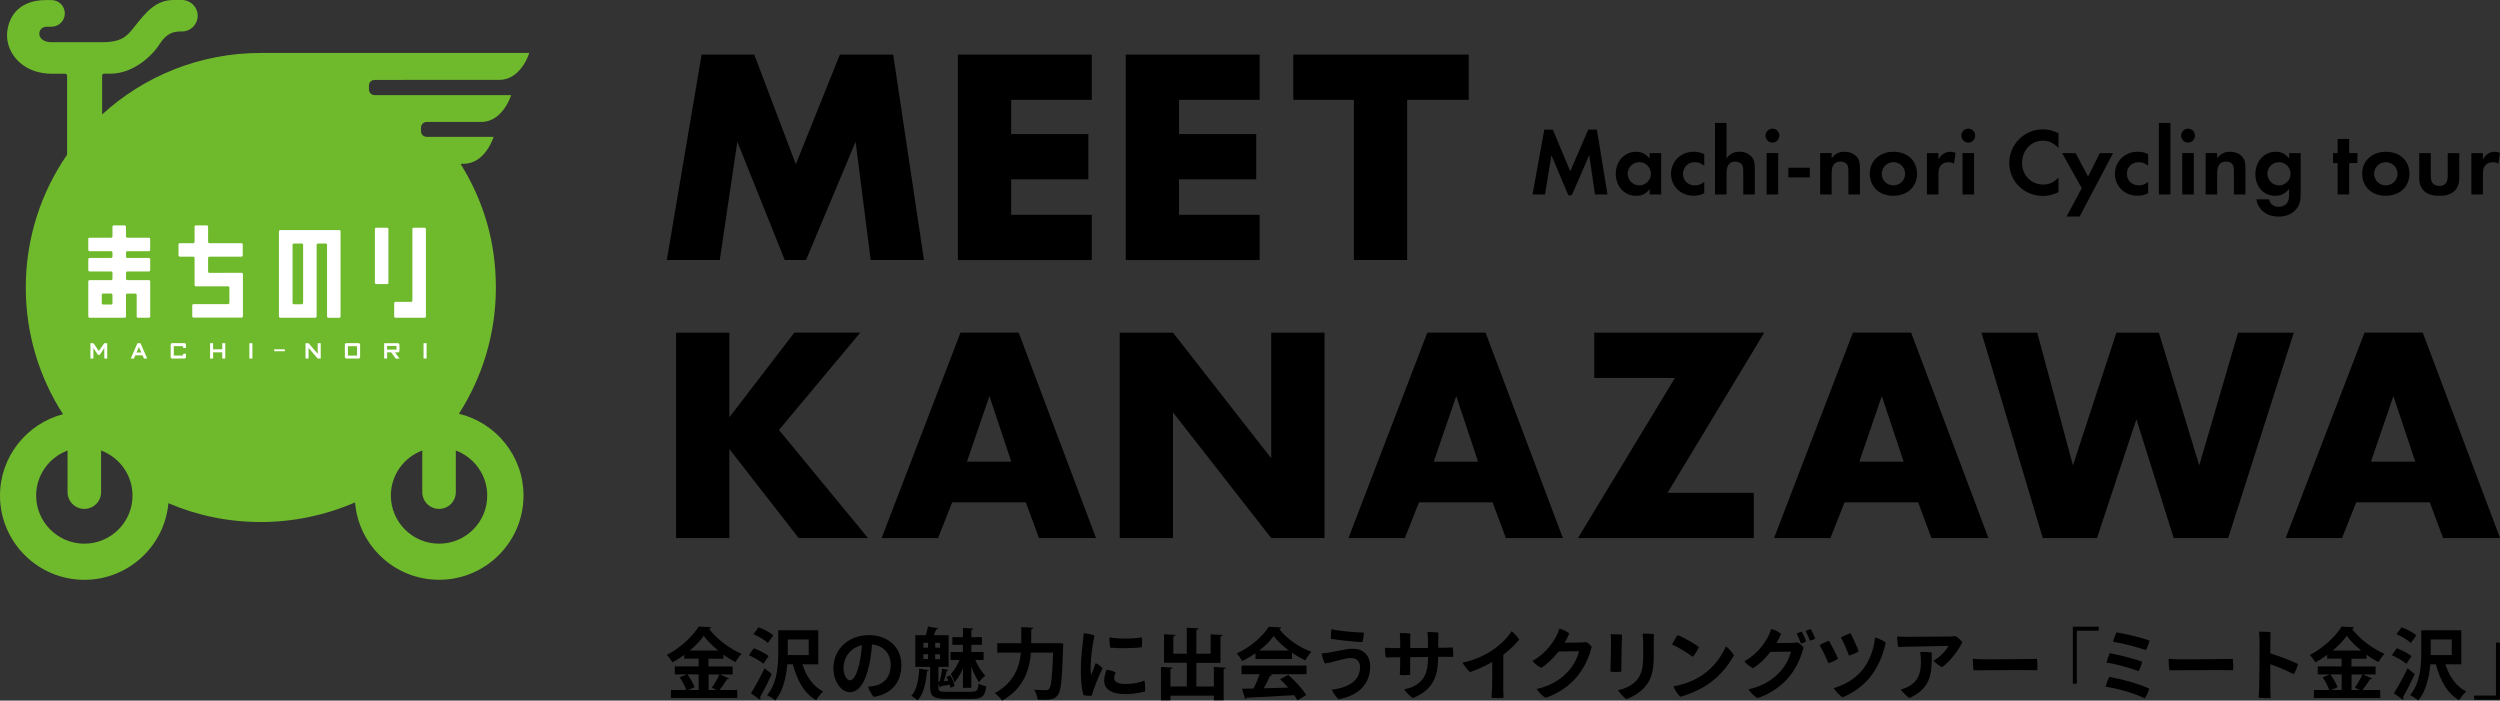 <?xml version="1.0" encoding="utf-8"?>
<!-- Generator: Adobe Illustrator 27.5.0, SVG Export Plug-In . SVG Version: 6.00 Build 0)  -->
<svg version="1.1" id="レイヤー_1" xmlns="http://www.w3.org/2000/svg" xmlns:xlink="http://www.w3.org/1999/xlink" x="0px"
	 y="0px" viewBox="0 0 593.5 166.33" style="enable-background:new 0 0 593.5 166.33;" xml:space="preserve">
<rect x="0" y="0" width="593.5" height="166.33" fill="#333333" stroke="none"/>
<style type="text/css">
	.st0{fill:#6FBA2C;}
	.st1{fill:#FFFFFF;}
</style>
<g>
	<path d="M158.3,61.73l8.26-48.77h12.5l9.87,26.03l10.46-26.03h12.65l7.31,48.77h-12.65l-3.58-28.08l-11.77,28.08h-5.05
		l-11.26-28.08l-4.17,28.08H158.3z M259.19,23.71h-19.14v8.12h18.33v10.75h-18.33v8.41h19.14v10.75H227.4V12.96h31.79V23.71z
		 M299.04,23.71H279.9v8.12h18.33v10.75H279.9v8.41h19.14v10.75h-31.79V12.96h31.79V23.71z M334.06,23.71v38.02h-12.65V23.71h-14.38
		V12.96h41.64v10.75H334.06z M173.15,99.07l15.43-20.11h15.65l-19.3,23.11l21.13,25.66H189.6l-16.45-21.13v21.13H160.5V78.97h12.65
		V99.07z M243.52,119.25h-17.47l-3.36,8.48H209.3l18.72-48.77h13.82l18.35,48.77h-13.53L243.52,119.25z M240.08,109.6l-5.19-15.57
		l-5.34,15.57H240.08z M265.82,127.74V78.97h12.65l23.32,29.83V78.97h12.65v48.77h-12.65L278.47,97.9v29.83H265.82z M354.34,119.25
		h-17.47l-3.36,8.48h-13.38l18.72-48.77h13.82l18.35,48.77h-13.53L354.34,119.25z M350.9,109.6l-5.19-15.57l-5.34,15.57H350.9z
		 M395.88,116.99h20.47v10.75h-41.75l23.03-38.02h-19.16V78.97h40.36L395.88,116.99z M455.37,119.25h-17.47l-3.36,8.48h-13.38
		l18.72-48.77h13.82l18.35,48.77h-13.53L455.37,119.25z M451.93,109.6l-5.19-15.57l-5.34,15.57H451.93z M483.64,78.97l8.48,31.51
		l10.31-31.51h10.09l9.58,31.51l9.21-31.51h13.23l-15.57,48.77h-12.94l-8.85-28.22l-9.36,28.22h-12.87l-14.55-48.77H483.64z
		 M576.83,119.25h-17.47l-3.36,8.48h-13.38l18.72-48.77h13.82l18.35,48.77h-13.53L576.83,119.25z M573.39,109.6l-5.19-15.57
		l-5.34,15.57H573.39z"/>
	<g>
		<path class="st0" d="M108.94,98.24c5.55-8.65,8.78-18.94,8.78-29.98s-3.02-20.65-8.24-29.13c-0.08-0.13-0.06-0.25,0.17-0.25h0.41
			c5.2,0,7.12-6.39,7.12-6.39h-15.9c-0.73,0-1.33-0.6-1.33-1.33v-0.88c0-0.73,0.6-1.33,1.33-1.33h12.94c5.2,0,7.13-6.37,7.13-6.37
			H88.92c-0.73,0-1.33-0.6-1.33-1.33v-0.95c0-0.73,0.6-1.33,1.33-1.33c0,0,28.48-0.01,29.61-0.01c5.2,0,7.12-6.39,7.12-6.39H61.92
			c-14.52,0-27.74,5.53-37.67,14.6v-9.21c0-0.26,0.16-0.47,0.47-0.47h1.51c5.4,0,9.89-4.24,11.61-6.95
			c1.85-2.91,3.57-3.07,5.34-3.07c2.11,0,3.75-1.68,3.75-3.74S45.24,0,43.17,0h-1.92c-4.25,0-6.51,2.79-9.41,6.45
			c-1.71,2.16-2.92,3.57-7.68,3.57H12.35c-2.2,0-3.02-1.04-3.02-2.05c0-1.01,0.89-1.63,1.77-1.63h1.12c1.75,0,3.17-1.41,3.17-3.16
			c0-1.75-1.43-3.16-3.18-3.16c-0.1,0-0.5-0.01-1.19-0.01c-8.12,0-9.35,5.94-9.35,8.42c0,4.28,3.71,9.08,10.67,9.08h3.12
			c0.25,0,0.47,0.16,0.47,0.47v18.75c-6.19,8.96-9.81,19.83-9.81,31.53c0,11.08,3.25,21.4,8.84,30.07C6.36,100.58,0,108.4,0,117.66
			c0,11.02,8.99,19.99,20.03,19.99c10.43,0,19.03-8.01,19.95-18.19c6.73,2.88,14.15,4.47,21.93,4.47s15.52-1.67,22.38-4.66
			c0.83,10.27,9.45,18.37,19.96,18.37c11.05,0,20.03-8.96,20.03-19.99c0-9.41-6.56-17.32-15.35-19.43 M20.03,129.07
			c-6.31,0-11.45-5.13-11.45-11.42c0-4.9,3.11-9.08,7.46-10.7v9.89c0,2.19,1.78,3.97,3.98,3.97c2.2,0,3.98-1.78,3.98-3.97v-9.89
			c4.35,1.62,7.46,5.81,7.46,10.7C31.47,123.95,26.33,129.07,20.03,129.07z M104.24,129.07c-6.31,0-11.45-5.13-11.45-11.42
			c0-4.9,3.11-9.08,7.46-10.7v9.89c0,2.19,1.78,3.97,3.98,3.97c2.2,0,3.98-1.78,3.98-3.97v-9.89c4.35,1.62,7.46,5.81,7.46,10.7
			C115.69,123.95,110.55,129.07,104.24,129.07z"/>
		<path class="st1" d="M89.31,54.06h2.59c0.17,0,0.31,0.14,0.31,0.31v12.75c0,0.17-0.14,0.31-0.31,0.31h-2.59
			c-0.17,0-0.31-0.14-0.31-0.31V54.37C89,54.21,89.13,54.06,89.31,54.06z"/>
		<path class="st1" d="M66.53,54.61c-0.17,0-0.31,0.14-0.31,0.31v20.2c0,0.17,0.14,0.31,0.31,0.31h8.33c0.17,0,0.31-0.14,0.31-0.31
			v-17c0-0.17,0.14-0.31,0.31-0.31h1.85c0.17,0,0.31,0.14,0.31,0.31v17.01c0,0.17,0.14,0.31,0.31,0.31h2.59
			c0.17,0,0.31-0.14,0.31-0.31V54.92c0-0.17-0.14-0.31-0.31-0.31H66.53L66.53,54.61z M71.96,71.92c0,0.17-0.14,0.31-0.31,0.31h-1.89
			c-0.17,0-0.31-0.14-0.31-0.31v-13.8c0-0.17,0.14-0.31,0.31-0.31h1.89c0.17,0,0.31,0.14,0.31,0.31V71.92z"/>
		<path class="st1" d="M98.21,54.06c-0.17,0-0.31,0.14-0.31,0.31v16.99c0,0.17-0.14,0.31-0.31,0.31h-3.7
			c-0.17,0-0.31,0.14-0.31,0.31v3.14c0,0.17,0.14,0.31,0.31,0.31h6.91c0.17,0,0.31-0.14,0.31-0.31V54.37c0-0.17-0.14-0.31-0.31-0.31
			H98.21L98.21,54.06z"/>
		<path class="st1" d="M35.34,59.63c0.17,0,0.31-0.14,0.31-0.31v-2.58c0-0.17-0.14-0.31-0.31-0.31h-5.12
			c-0.17,0-0.31-0.14-0.31-0.31v-2.3c0-0.17-0.14-0.31-0.31-0.31h-2.59c-0.17,0-0.31,0.14-0.31,0.31v2.3c0,0.17-0.14,0.31-0.31,0.31
			h-5.12c-0.17,0-0.31,0.14-0.31,0.31v2.58c0,0.17,0.14,0.31,0.31,0.31h5.12c0.17,0,0.31,0.14,0.31,0.31v0.99
			c0,0.17-0.14,0.31-0.31,0.31h-5.12c-0.17,0-0.31,0.14-0.31,0.31v2.58c0,0.17,0.14,0.31,0.31,0.31h5.12c0.17,0,0.31,0.14,0.31,0.31
			v1.44c0,0.17-0.14,0.31-0.31,0.31h-5.12c-0.17,0-0.31,0.14-0.31,0.31v8.31c0,0.17,0.14,0.31,0.31,0.31h8.33
			c0.17,0,0.31-0.14,0.31-0.3v-5.12c0-0.17,0.14-0.31,0.31-0.31h1.92c0.17,0,0.31,0.14,0.31,0.31v5.11c0,0.17,0.14,0.31,0.31,0.31
			h2.59c0.17,0,0.31-0.14,0.31-0.31v-8.31c0-0.17-0.14-0.31-0.31-0.31h-5.12c-0.17,0-0.31-0.14-0.31-0.31v-1.44
			c0-0.17,0.14-0.31,0.31-0.31h5.12c0.17,0,0.31-0.14,0.31-0.31v-2.58c0-0.17-0.14-0.31-0.31-0.31h-5.12
			c-0.17,0-0.31-0.14-0.31-0.31v-0.99c0-0.17,0.14-0.31,0.31-0.31H35.34L35.34,59.63z M26.7,71.99c0,0.17-0.14,0.31-0.31,0.31h-1.92
			c-0.17,0-0.31-0.14-0.31-0.31V70c0-0.17,0.14-0.31,0.31-0.31h1.92c0.17,0,0.31,0.14,0.31,0.31V71.99z"/>
		<path class="st1" d="M49.71,64.78c-0.17,0-0.31-0.14-0.31-0.31v-3.23c0-0.17,0.14-0.31,0.31-0.31h7.61c0.17,0,0.31-0.14,0.31-0.31
			v-2.58c0-0.17-0.14-0.31-0.31-0.31h-7.61c-0.17,0-0.31-0.14-0.31-0.31v-3.6c0-0.17-0.14-0.31-0.31-0.31H46.5
			c-0.17,0-0.31,0.14-0.31,0.31v3.6c0,0.17-0.14,0.31-0.31,0.31h-3.19c-0.17,0-0.31,0.14-0.31,0.31v2.58c0,0.17,0.14,0.31,0.31,0.31
			h3.19c0.17,0,0.31,0.14,0.31,0.31v6.42c0,0.17,0.14,0.31,0.31,0.31h7.65c0.17,0,0.31,0.14,0.31,0.31v3.61
			c0,0.17-0.14,0.31-0.31,0.31h-8.2c-0.17,0-0.31,0.14-0.31,0.31v2.58c0,0.17,0.14,0.31,0.31,0.31h11.41c0.17,0,0.31-0.14,0.31-0.31
			V65.07c0-0.17-0.14-0.31-0.31-0.31L49.71,64.78L49.71,64.78z"/>
		<path class="st1" d="M24.76,85.12v-2.5l-1.08,1.62h-0.43l-1.08-1.62v2.5h-0.7v-3.65h0.72l1.27,1.88l1.28-1.88h0.71v3.65H24.76z"/>
		<path class="st1" d="M34.18,85.12l-0.34-0.77h-1.7l-0.34,0.77h-0.76l1.59-3.65h0.72l1.6,3.65H34.18z M32.98,82.39l-0.57,1.3h1.14
			L32.98,82.39z"/>
		<path class="st1" d="M43.78,85.12h-2.9c-0.21,0-0.36-0.16-0.36-0.37v-2.92c0-0.21,0.16-0.37,0.36-0.37h2.9
			c0.21,0,0.37,0.16,0.37,0.37v0.81l-0.72-0.09v-0.38h-2.17v2.23h2.17v-0.37l0.72-0.09v0.82C44.14,84.97,43.99,85.13,43.78,85.12"/>
		<path class="st1" d="M52.76,85.12v-1.48h-2.17v1.48h-0.72v-3.65h0.72v1.46h2.17v-1.46h0.72v3.65H52.76z"/>
		<path class="st1" d="M59.92,81.47H59.2v3.65h0.72V81.47z"/>
		<path class="st1" d="M67.62,82.93H65.1v0.45h2.52V82.93z"/>
		<path class="st1" d="M75.42,85.12l-2.17-2.53v2.53h-0.72v-3.65h0.72l2.17,2.52v-2.52h0.72v3.65H75.42z"/>
		<path class="st1" d="M85.12,85.12h-2.89c-0.2,0-0.36-0.16-0.36-0.37v-2.92c0-0.21,0.16-0.37,0.36-0.37h2.89
			c0.21,0,0.37,0.16,0.37,0.37v2.92C85.48,84.96,85.33,85.12,85.12,85.12z M84.76,82.19h-2.17v2.23h2.17V82.19z"/>
		<path class="st1" d="M93.94,85.12l-1.08-1.47H91.9v1.47h-0.7v-3.65h3.26c0.21,0,0.37,0.16,0.37,0.37v1.45
			c0,0.21-0.16,0.37-0.37,0.37h-0.7l1.09,1.47H93.94L93.94,85.12z M94.14,82.12h-2.24v0.88h2.24V82.12z"/>
		<path class="st1" d="M101.27,81.47h-0.72v3.65h0.72V81.47z"/>
	</g>
	<g>
		<path d="M170.89,160.11l2.23,0.96c-0.09,0.13-0.28,0.2-0.52,0.18c-0.44,0.76-1.18,1.79-1.79,2.55h4.21v1.9h-15.74v-1.9h3.63
			c-0.28-0.85-0.92-2.08-1.55-3.01l1.66-0.68h-2.82v-1.9h5.66v-1.84h-3.43v-0.9c-0.89,0.65-1.83,1.25-2.79,1.77
			c-0.3-0.52-0.9-1.33-1.35-1.75c3.17-1.61,6.2-4.45,7.58-6.75l2.95,0.17c-0.06,0.18-0.22,0.35-0.48,0.37
			c1.77,2.42,4.93,4.76,7.71,5.94c-0.55,0.55-1.07,1.31-1.48,1.97c-0.94-0.5-1.9-1.11-2.82-1.77v0.96h-3.56v1.84h5.74v1.9H170.89z
			 M165.87,160.11h-2.68c0.7,0.94,1.42,2.2,1.7,3.04l-1.49,0.65h2.47V160.11z M170.5,154.43c-1.38-1.13-2.6-2.34-3.43-3.49
			c-0.77,1.13-1.94,2.34-3.3,3.49H170.5z M168.99,163.27c0.61-0.83,1.37-2.16,1.79-3.15h-2.56v3.69h1.9L168.99,163.27z"/>
		<path d="M178.95,153.89c1.18,0.44,2.75,1.24,3.52,1.86l-1.24,1.83c-0.72-0.65-2.25-1.51-3.45-2.03L178.95,153.89z M178.27,164.58
			c0.9-1.42,2.23-3.76,3.25-5.94l1.7,1.4c-0.9,1.96-1.94,4-2.8,5.46c0.09,0.11,0.13,0.24,0.13,0.35s-0.04,0.2-0.09,0.3
			L178.27,164.58z M180.09,148.91c1.18,0.44,2.73,1.25,3.49,1.92l-1.29,1.81c-0.7-0.68-2.21-1.57-3.41-2.1L180.09,148.91z
			 M194.26,157.71h-3.76c0.89,2.82,2.49,5.24,4.93,6.44c-0.55,0.48-1.31,1.44-1.68,2.09c-2.86-1.66-4.5-4.72-5.52-8.52h-1.33
			c-0.24,2.93-0.96,6.29-2.86,8.58c-0.41-0.41-1.4-1.03-1.94-1.27c2.45-2.88,2.66-7.14,2.66-10.18v-5.22h9.5V157.71z M187.01,151.81
			v3.71h4.98v-3.71H187.01z"/>
		<path d="M213.99,157.86c0,4.08-2.25,6.9-6.57,7.58c-0.48-0.5-1.14-1.7-1.35-2.42c0.63-0.02,1.22-0.13,1.73-0.24
			c1.96-0.44,3.65-1.96,3.65-4.94c0-2.79-1.79-4.59-4.45-4.85c-0.07,1.4-0.31,3.45-0.7,5.06c-0.85,3.65-2.18,6.27-4.59,6.27
			c-1.96,0-3.86-2.53-3.86-5.68c0-4.5,3.58-7.86,8.45-7.86C210.68,150.78,213.99,153.54,213.99,157.86z M204.01,157.57
			c0.3-1.27,0.52-2.99,0.59-4.41c-2.95,0.7-4.35,3.21-4.35,5.31c0,1.96,0.85,3.03,1.55,3.03
			C202.7,161.5,203.43,159.98,204.01,157.57z"/>
		<path d="M220.48,159.06c-0.04,0.17-0.17,0.26-0.41,0.28c-0.24,2.82-0.83,5.44-2.23,6.92c-0.33-0.3-1.01-0.83-1.48-1.09
			c1.25-1.29,1.73-3.73,1.86-6.42L220.48,159.06z M222.77,163.25c0,0.83,0.3,0.98,2.07,0.98h5.7c1.38,0,1.62-0.3,1.79-1.94
			c0.44,0.3,1.25,0.55,1.81,0.65c-0.3,2.38-0.96,2.97-3.49,2.97h-5.83c-3.12,0-4-0.54-4-2.66v-4.94h-3.52v-7.51h2.47
			c0.2-0.66,0.42-1.48,0.54-2.08l2.42,0.44c-0.04,0.15-0.18,0.22-0.46,0.24c-0.17,0.41-0.37,0.92-0.59,1.4h3.52v7.51h-2.42v3.51
			l0.3-0.02c0.24-0.9,0.48-2.18,0.59-3.06l1.49,0.31c-0.06,0.13-0.18,0.22-0.41,0.22c-0.15,0.68-0.42,1.66-0.68,2.45l1.05-0.11
			c-0.15-0.33-0.3-0.65-0.44-0.94l0.94-0.33c0.44,0.81,0.89,1.86,1.03,2.53l-1,0.41c-0.04-0.22-0.11-0.46-0.2-0.74
			c-0.83,0.17-1.57,0.31-2.1,0.39c-0.02,0.15-0.11,0.24-0.24,0.26l-0.33-0.9V163.25z M219.21,152.6v1.14h1.11v-1.14H219.21z
			 M219.21,155.31v1.16h1.11v-1.16H219.21z M223.16,153.75v-1.14h-1.14v1.14H223.16z M222.01,156.48h1.14v-1.16h-1.14V156.48z
			 M228.6,163.28v-4.61c-0.55,1.29-1.25,2.56-2.03,3.34c-0.17-0.59-0.54-1.48-0.83-2.01c0.76-0.79,1.59-2.14,2.07-3.34h-2.14v-1.88
			h2.93v-1.7h-2.51v-1.83h2.51v-2.18l2.45,0.15c-0.02,0.17-0.15,0.28-0.46,0.33v1.7h2.51v1.83h-2.51v1.7h2.92v1.88h-1.99
			c0.61,1.42,1.53,2.88,2.38,3.75c-0.44,0.33-1.13,1.03-1.48,1.53c-0.66-0.89-1.31-2.25-1.83-3.67v5.02H228.6z"/>
		<path d="M251.13,152.68l1.29,0.09c0,0.18-0.02,0.54-0.04,0.78c-0.24,7.71-0.48,10.5-1.24,11.44c-0.68,0.9-1.44,1.14-3.39,1.14
			c-0.46,0-0.94-0.02-1.42-0.04c-0.06-0.66-0.37-1.7-0.81-2.34c1.16,0.09,2.23,0.09,2.73,0.09c0.37,0,0.57-0.05,0.79-0.29
			c0.52-0.54,0.77-2.99,0.96-8.62h-5.26c-0.3,3.88-1.59,8.45-6.83,11.4c-0.37-0.55-1.2-1.4-1.73-1.79c4.63-2.53,5.87-6.35,6.18-9.61
			h-5.61v-2.23h5.7v-3.84l2.86,0.17c-0.02,0.18-0.17,0.31-0.5,0.37v3.3h5.79L251.13,152.68z"/>
		<path d="M259.84,150.87c-0.52,2.34-0.79,4.5-0.9,6.68c-0.04,0.83-0.04,1.79,0.06,2.36c0.02,0.18,0.09,0.26,0.18,0.04
			c0.22-0.55,0.61-1.66,0.92-2.53c0.55,0.26,1.31,0.77,1.66,1.22c-0.87,1.64-2.18,5.04-2.62,6.55c-0.54,0.02-1.33-0.04-1.92-0.18
			c-0.37-1.07-0.63-3.41-0.63-5.39c-0.02-2.8,0.26-5.55,0.48-7.2c0.07-0.61,0.18-1.48,0.22-2.08
			C258.05,150.39,259.21,150.61,259.84,150.87z M264.87,159.61c-0.2,0.41-0.37,0.94-0.37,1.37c0,0.79,0.66,1.4,2.75,1.4
			c1.75,0,3.38-0.35,4.43-0.83c0.18,0.61,0.24,1.92,0.15,2.58c-0.63,0.2-2.45,0.65-4.7,0.65c-3.32,0-5-1.22-5-3.17
			c0-0.78,0.22-1.77,0.59-2.62C263.45,159.08,264.36,159.37,264.87,159.61z M271.05,151.29c0.11,0.55,0.09,1.79,0.02,2.36
			c-1.75,0.28-5.72,0.29-7.49,0.11c-0.15-0.57-0.24-1.68-0.18-2.44C265.61,151.72,269.41,151.66,271.05,151.29z"/>
		<path d="M288.2,158.34l2.8,0.17c-0.02,0.17-0.15,0.3-0.5,0.35v7.38h-2.31v-1.09h-10.33v1.11h-2.25v-7.92l2.77,0.15
			c-0.02,0.18-0.17,0.31-0.52,0.35v4.13h3.89v-5.63h-5.41v-6.77l2.73,0.17c-0.02,0.18-0.17,0.3-0.52,0.35v4.1h3.19v-6.16l2.8,0.15
			c-0.02,0.18-0.17,0.3-0.52,0.37v5.65h3.38v-4.61l2.84,0.15c-0.02,0.18-0.15,0.3-0.5,0.37v6.25h-5.72v5.63h4.15V158.34z"/>
		<path d="M298.05,156.46v-1.37c-1,0.68-2.07,1.33-3.17,1.84c-0.26-0.5-0.83-1.37-1.29-1.81c3.21-1.42,6.24-4.1,7.6-6.31l2.99,0.15
			c-0.06,0.18-0.22,0.33-0.48,0.37c1.72,2.31,4.82,4.39,7.62,5.41c-0.55,0.55-1.05,1.35-1.44,2.03c-1.03-0.48-2.12-1.11-3.15-1.81
			v1.49H298.05z M294.75,160.06v-2.07h15.41v2.07h-8.67l0.55,0.18c-0.07,0.15-0.26,0.22-0.55,0.22c-0.39,0.9-0.92,1.96-1.48,2.93
			c1.83-0.04,3.82-0.09,5.81-0.15c-0.63-0.72-1.29-1.42-1.94-2.01l1.96-1.01c1.66,1.44,3.39,3.38,4.26,4.78l-2.07,1.25
			c-0.2-0.37-0.48-0.77-0.79-1.22c-4.17,0.26-8.45,0.48-11.27,0.61c-0.04,0.17-0.18,0.28-0.35,0.3l-0.78-2.44
			c0.78-0.02,1.7-0.02,2.73-0.05c0.54-1.03,1.07-2.29,1.48-3.4H294.75z M305.96,154.43c-1.44-1.07-2.75-2.29-3.6-3.45
			c-0.79,1.13-1.99,2.34-3.43,3.45H305.96z"/>
		<path d="M322.86,158.36c0-1.35-0.76-2.14-2.14-2.14c-1.62,0-3.76,0.89-6.16,1.29c-0.31-0.5-0.72-1.72-0.79-2.38
			c2.32-0.13,5.57-1.13,7.34-1.13c2.4,0,4.17,1.48,4.17,4.19c0,4-2.47,6.83-7.45,7.82c-0.61-0.46-1.37-1.55-1.64-2.27
			c4.1-0.54,6.68-2.2,6.68-5.37V158.36z M323.75,150.17c0.05,0.61-0.15,1.79-0.28,2.27c-1.77-0.05-5.61-0.48-7.49-0.77
			c-0.05-0.61-0.02-1.73,0.11-2.29C318.05,149.82,322.13,150.19,323.75,150.17z"/>
		<path d="M343.12,153.76c0.41,0,1.33-0.04,1.77-0.06c0.11,0.66,0.15,1.53,0.07,2.25c-0.5,0-1.11-0.02-1.66-0.02l-1.88,0.02
			c-0.04,4.87-1.31,7.8-6,9.78c-0.54-0.31-1.61-1.35-2.05-2.08c0.79-0.17,1.66-0.41,2.23-0.72c2.4-1.25,3.43-3.04,3.43-6.96
			l-4.26,0.04v4.21c-0.63,0.07-1.66,0.09-2.45,0c0.02-0.26,0.06-1.14,0.07-1.72c0.02-0.65,0.02-1.55,0.02-2.47l-1.66,0.02
			c-0.52,0-1.25,0.02-1.75,0.04c-0.15-0.54-0.22-1.79-0.18-2.31c0.54,0.04,1.05,0.05,1.68,0.07h1.92c0-0.79-0.02-1.44-0.02-1.79
			c0-0.59-0.04-1.25-0.09-1.77c0.65,0,1.88,0.02,2.49,0.11c0,0.41-0.02,1.81-0.02,3.45l4.24-0.04c0-0.77-0.02-1.51-0.04-1.99
			c-0.02-0.42-0.04-1.18-0.11-1.77c0.7-0.02,1.96,0.04,2.6,0.11c-0.02,0.87-0.04,2.25-0.04,3.62L343.12,153.76z"/>
		<path d="M356.89,155.43c-0.02,5.35-0.02,8.08-0.02,8.08c0,0.63,0.05,1.59,0.07,2.14c-0.65,0.09-2.07,0.09-2.86,0
			c0.05-0.48,0.09-1.16,0.13-2.1c0.05-1.68,0.07-3.69,0.04-6.4c-1.75,1-3.71,1.88-5.26,2.4c-0.59-0.48-1.48-1.61-1.79-2.25
			c2.27-0.42,4.83-1.49,6.72-2.69c1.99-1.27,4.02-3.23,4.94-4.76c0.61,0.46,1.46,1.38,1.79,1.99
			C359.8,152.9,358.53,154.19,356.89,155.43z"/>
		<path d="M375.3,152.53c0.72-0.02,0.92-0.07,1.27-0.13c0.48,0.28,1.03,0.79,1.33,1.14c-0.48,1.79-1.37,4.37-3.3,6.83
			c-1.92,2.47-4.96,4.41-7.67,5.28c-0.76-0.42-1.68-1.35-2.12-2.1c2.44-0.5,5.18-1.75,7.21-3.89c1.72-1.77,2.55-3.78,2.82-5.06
			l-4.83,0.07c-1.27,1.61-2.75,3.03-4.11,3.87c-0.72-0.3-1.72-1.09-2.08-1.66c3.04-1.59,5.59-4.91,6.38-7.64
			c0.87,0.2,1.7,0.65,2.34,1.14c-0.28,0.72-0.65,1.46-1.09,2.2c3.28-0.02,3.86-0.07,3.86-0.07V152.53z"/>
		<path d="M385.06,150.65c-0.07,1.35-0.15,6.96-0.17,8.82c-0.87,0.07-1.75,0.07-2.58,0c0.07-1.37,0.15-6.37,0.15-7.42
			c0-0.37-0.04-1.05-0.09-1.49C382.94,150.55,384.34,150.59,385.06,150.65z M392.62,155.41c0,4.45-0.83,6.22-2.23,7.79
			c-1.24,1.38-3.03,2.34-4.32,2.79c-0.52-0.37-1.55-1.48-1.97-2.12c1.53-0.33,3.32-1.09,4.39-2.31c1.35-1.53,1.62-3.36,1.62-6.46
			c0-0.94,0-1.75-0.02-2.75c-0.04-0.77-0.07-1.36-0.13-1.92c0.65-0.04,2.03,0.02,2.69,0.13c-0.04,0.52-0.04,1.22-0.04,1.72V155.41z"
			/>
		<path d="M403.31,153.6c-0.24,0.66-0.98,1.83-1.44,2.34c-1.18-0.92-3.32-2.21-4.93-2.95c0.3-0.59,1.03-1.83,1.33-2.23
			C399.73,151.37,402.03,152.62,403.31,153.6z M403.01,160.94c3.12-1.73,5.24-4.28,6.73-7.47c0.66,0.44,1.57,1.48,1.9,2.1
			c-1.72,3.1-4.15,5.76-7.29,7.57c-1.97,1.13-3.93,1.86-5.44,2.27c-0.68-0.63-1.37-1.72-1.62-2.49
			C399.29,162.62,401.33,161.9,403.01,160.94z"/>
		<path d="M425.5,152.62c0.72-0.02,0.92-0.07,1.27-0.13c0.48,0.28,1.11,0.85,1.42,1.24c-0.5,1.77-1.37,4.28-3.28,6.75
			c-1.92,2.45-4.98,4.39-7.69,5.26c-0.76-0.42-1.66-1.35-2.12-2.1c2.44-0.5,5.18-1.74,7.23-3.89c1.7-1.75,2.55-3.78,2.82-5.06
			l-4.85,0.07c-1.25,1.61-2.75,3.03-4.11,3.87c-0.7-0.3-1.7-1.09-2.07-1.66c3.04-1.59,5.57-4.91,6.38-7.64
			c0.85,0.2,1.7,0.65,2.33,1.14c-0.28,0.72-0.65,1.46-1.09,2.2c3.19-0.02,3.76-0.07,3.76-0.07V152.62z M427.72,149.96
			c0.39,0.59,0.85,1.7,1.05,2.31c-0.26,0.2-0.81,0.41-1.24,0.48c-0.22-0.72-0.61-1.64-1.03-2.34
			C426.91,150.22,427.35,150.04,427.72,149.96z M430.91,151.61c-0.26,0.18-0.81,0.39-1.24,0.46c-0.26-0.76-0.65-1.62-1.03-2.27
			c0.39-0.18,0.85-0.39,1.2-0.46C430.23,149.93,430.71,150.96,430.91,151.61z"/>
		<path d="M436.34,156.37c-0.46,0.35-1.51,0.87-2.25,1.07c-0.5-1.16-1.53-3.32-2.14-4.28c0.57-0.37,1.66-0.83,2.25-1.05
			C434.82,153.19,435.8,155.09,436.34,156.37z M447.68,152.55c-0.59,2.75-1.61,5.24-3.23,7.55c-1.99,2.86-4.96,4.58-7.03,5.44
			c-0.65-0.35-1.64-1.46-2.09-2.18c2.31-0.65,5.22-2.16,7.08-4.65c1.55-2.09,2.47-4.78,2.73-7.36
			C445.97,151.57,447.09,152.07,447.68,152.55z M441.26,154.63c-0.48,0.33-1.51,0.79-2.29,1.01c-0.44-1.18-1.38-3.36-1.94-4.34
			c0.59-0.33,1.64-0.77,2.27-0.96C439.9,151.42,440.78,153.36,441.26,154.63z"/>
		<path d="M450.65,153.6c-0.18-0.63-0.24-1.84-0.3-2.49c0.77,0.05,1.84,0.07,2.53,0.07c1.11,0,8.87-0.06,10-0.07
			c0.55-0.02,0.89-0.04,1.4-0.09c0.61,0.37,1.27,1.05,1.59,1.48c-0.79,1.49-2.58,4.28-4.85,5.9c-0.55-0.26-1.55-1.02-2.03-1.55
			c1.66-0.87,3.12-2.58,3.58-3.51c-1,0.02-9.28,0.17-10.42,0.2L450.65,153.6z M458.59,154.89c0.09,5.31-0.26,8.43-5.26,10.83
			c-0.57-0.31-1.68-1.42-2.09-2.03c0.59-0.15,1.31-0.42,1.79-0.68c2.69-1.48,3.04-3.73,2.99-6.2c0-0.59-0.06-1.31-0.17-2.01
			C456.63,154.74,457.76,154.78,458.59,154.89z"/>
		<path d="M471.32,156.53c4.13,0,10.13-0.07,12.25-0.11c0.11,0.57,0.13,2.07,0.09,2.69c-2.79-0.11-12.64,0.04-15.13,0.02
			c-0.11-0.63-0.2-1.99-0.18-2.73C468.96,156.46,470.32,156.53,471.32,156.53z"/>
		<path d="M492.09,162.31v-13.54h6.14v0.96h-5.19v12.58H492.09z"/>
		<path d="M510.23,163.47c-0.18,0.68-0.61,1.72-1.07,2.32c-2.68-1.31-6.6-2.36-9.28-2.77c0.13-0.63,0.57-1.81,0.89-2.33
			C503.86,161.27,507.55,162.25,510.23,163.47z M508.57,157.1c-0.17,0.66-0.52,1.64-0.85,2.23c-1.99-0.74-5.09-1.64-7.62-2.03
			c0.13-0.65,0.5-1.64,0.77-2.25C503.18,155.5,507.11,156.51,508.57,157.1z M510.32,152.07c-0.22,0.72-0.55,1.66-0.9,2.27
			c-1.94-0.7-5.72-1.7-7.77-1.97c0.18-0.78,0.52-1.68,0.81-2.25C504.82,150.48,508.84,151.53,510.32,152.07z"/>
		<path d="M517.81,156.53c4.13,0,10.13-0.07,12.25-0.11c0.11,0.57,0.13,2.07,0.09,2.69c-2.79-0.11-12.64,0.04-15.13,0.02
			c-0.11-0.63-0.2-1.99-0.18-2.73C515.45,156.46,516.82,156.53,517.81,156.53z"/>
		<path d="M538.97,157.69v5.65c0,0.54,0.04,1.59,0.07,2.36c-0.7,0.07-2.14,0.02-2.84-0.09c0.05-0.59,0.11-1.57,0.13-2.34
			c0.05-1.7,0.11-9.41,0.09-10.87c0-0.68-0.04-1.64-0.13-2.45c0.72-0.02,2.09,0.04,2.75,0.15c-0.04,0.66-0.07,2.71-0.07,5
			c2.31,0.72,4.89,1.73,6.57,2.53c-0.15,0.72-0.61,1.88-1.03,2.45C543,159.24,540.84,158.3,538.97,157.69z"/>
		<path d="M560.93,160.11l2.23,0.96c-0.09,0.13-0.28,0.2-0.52,0.18c-0.44,0.76-1.18,1.79-1.79,2.55h4.21v1.9h-15.74v-1.9h3.63
			c-0.28-0.85-0.92-2.08-1.55-3.01l1.66-0.68h-2.82v-1.9h5.66v-1.84h-3.43v-0.9c-0.89,0.65-1.83,1.25-2.79,1.77
			c-0.3-0.52-0.9-1.33-1.35-1.75c3.17-1.61,6.2-4.45,7.58-6.75l2.95,0.17c-0.06,0.18-0.22,0.35-0.48,0.37
			c1.77,2.42,4.93,4.76,7.71,5.94c-0.55,0.55-1.07,1.31-1.48,1.97c-0.94-0.5-1.9-1.11-2.82-1.77v0.96h-3.56v1.84h5.74v1.9H560.93z
			 M555.91,160.11h-2.68c0.7,0.94,1.42,2.2,1.7,3.04l-1.49,0.65h2.47V160.11z M560.54,154.43c-1.38-1.13-2.6-2.34-3.43-3.49
			c-0.77,1.13-1.94,2.34-3.3,3.49H560.54z M559.03,163.27c0.61-0.83,1.37-2.16,1.79-3.15h-2.56v3.69h1.9L559.03,163.27z"/>
		<path d="M568.99,153.89c1.18,0.44,2.75,1.24,3.52,1.86l-1.24,1.83c-0.72-0.65-2.25-1.51-3.45-2.03L568.99,153.89z M568.31,164.58
			c0.9-1.42,2.23-3.76,3.25-5.94l1.7,1.4c-0.9,1.96-1.94,4-2.8,5.46c0.09,0.11,0.13,0.24,0.13,0.35s-0.04,0.2-0.09,0.3
			L568.31,164.58z M570.14,148.91c1.18,0.44,2.73,1.25,3.49,1.92l-1.29,1.81c-0.7-0.68-2.21-1.57-3.41-2.1L570.14,148.91z
			 M584.31,157.71h-3.76c0.89,2.82,2.49,5.24,4.93,6.44c-0.55,0.48-1.31,1.44-1.68,2.09c-2.86-1.66-4.5-4.72-5.52-8.52h-1.33
			c-0.24,2.93-0.96,6.29-2.86,8.58c-0.41-0.41-1.4-1.03-1.94-1.27c2.45-2.88,2.66-7.14,2.66-10.18v-5.22h9.5V157.71z M577.06,151.81
			v3.71h4.98v-3.71H577.06z"/>
		<path d="M593.5,152.57v13.54h-6.14v-0.98h5.18v-12.57H593.5z"/>
	</g>
	<g>
		<path d="M366.62,30.77h2.02l4.13,9.88l4.29-9.88h2.04l2.52,15.39h-2.97l-1.36-9.32l-4.15,9.52h-0.82l-4.01-9.52l-1.52,9.32h-2.97
			L366.62,30.77z"/>
		<path d="M394.37,36.35v9.82h-2.74v-1.27c-0.88,1.11-1.86,1.59-3.22,1.59c-2.77,0-4.83-2.24-4.83-5.24c0-2.95,2.09-5.21,4.78-5.21
			c1.34,0,2.31,0.48,3.26,1.59v-1.27H394.37z M386.41,41.24c0,1.54,1.25,2.77,2.77,2.77c1.5,0,2.74-1.25,2.74-2.72
			c0-1.56-1.2-2.79-2.74-2.79C387.63,38.5,386.41,39.72,386.41,41.24z"/>
		<path d="M404.59,39.34c-0.79-0.61-1.4-0.84-2.22-0.84c-1.63,0-2.83,1.18-2.83,2.77c0,1.59,1.2,2.74,2.83,2.74
			c0.84,0,1.47-0.23,2.22-0.82v2.67c-0.88,0.45-1.61,0.61-2.52,0.61c-3.04,0-5.37-2.24-5.37-5.17c0-2.99,2.34-5.28,5.4-5.28
			c0.97,0,1.7,0.18,2.49,0.59V39.34z"/>
		<path d="M409.88,29.18v8.43c0.86-1.13,1.75-1.59,3.08-1.59c1.16,0,2.2,0.43,2.86,1.2c0.57,0.68,0.77,1.38,0.77,2.77v6.17h-2.74
			v-5.37c0-0.84-0.07-1.29-0.27-1.63c-0.27-0.48-0.88-0.79-1.61-0.79c-1.4,0-2.09,0.88-2.09,2.77v5.03h-2.74V29.18H409.88z"/>
		<path d="M422.41,32.2c0,0.91-0.73,1.65-1.63,1.65c-0.93,0-1.65-0.75-1.65-1.68c0-0.88,0.75-1.63,1.65-1.63
			C421.69,30.54,422.41,31.27,422.41,32.2z M422.14,46.16h-2.74v-9.82h2.74V46.16z"/>
		<path d="M429.65,39.82v2.29h-5.1v-2.29H429.65z"/>
		<path d="M434.84,36.35v1.22c0.86-1.11,1.75-1.54,3.08-1.54c1.16,0,2.2,0.43,2.86,1.18c0.57,0.66,0.77,1.38,0.77,2.72v6.23h-2.74
			v-5.44c0-0.82-0.07-1.25-0.27-1.59c-0.27-0.48-0.88-0.77-1.61-0.77c-1.4,0-2.09,0.86-2.09,2.72v5.08h-2.74v-9.82H434.84z"/>
		<path d="M455.11,41.24c0,3.11-2.31,5.24-5.67,5.24c-3.29,0-5.55-2.15-5.55-5.3c0-2.99,2.36-5.15,5.64-5.15
			C452.82,36.03,455.11,38.16,455.11,41.24z M446.72,41.22c0,1.56,1.22,2.79,2.79,2.79c1.52,0,2.77-1.22,2.77-2.74
			c0-1.54-1.25-2.77-2.79-2.77C447.99,38.5,446.72,39.75,446.72,41.22z"/>
		<path d="M460.19,36.35v1.5c0.7-1.25,1.61-1.81,2.86-1.81c0.43,0,0.7,0.05,1.2,0.25l-0.38,2.56c-0.5-0.27-0.77-0.34-1.32-0.34
			c-0.75,0-1.34,0.25-1.75,0.7c-0.45,0.52-0.61,1.13-0.61,2.24v4.72h-2.74v-9.82H460.19z"/>
		<path d="M468.91,32.2c0,0.91-0.73,1.65-1.63,1.65c-0.93,0-1.65-0.75-1.65-1.68c0-0.88,0.75-1.63,1.65-1.63
			C468.19,30.54,468.91,31.27,468.91,32.2z M468.64,46.16h-2.74v-9.82h2.74V46.16z"/>
		<path d="M488.68,35.1c-1.22-1.2-2.29-1.7-3.7-1.7c-2.79,0-4.94,2.29-4.94,5.26c0,2.95,2.15,5.15,5.01,5.15
			c1.43,0,2.43-0.45,3.63-1.65v3.47c-1.36,0.63-2.43,0.88-3.7,0.88c-4.47,0-7.98-3.45-7.98-7.82c0-4.42,3.56-7.98,7.98-7.98
			c1.34,0,2.38,0.27,3.7,0.93V35.1z"/>
		<path d="M489.55,36.35h3.2l2.95,5.58l2.79-5.58h3.15l-7.93,15.05h-3.11l3.61-6.73L489.55,36.35z"/>
		<path d="M509.97,39.34c-0.79-0.61-1.4-0.84-2.22-0.84c-1.63,0-2.83,1.18-2.83,2.77c0,1.59,1.2,2.74,2.83,2.74
			c0.84,0,1.47-0.23,2.22-0.82v2.67c-0.88,0.45-1.61,0.61-2.52,0.61c-3.04,0-5.37-2.24-5.37-5.17c0-2.99,2.34-5.28,5.4-5.28
			c0.97,0,1.7,0.18,2.49,0.59V39.34z"/>
		<path d="M515.26,46.16h-2.74V29.18h2.74V46.16z"/>
		<path d="M521.08,32.2c0,0.91-0.73,1.65-1.63,1.65c-0.93,0-1.65-0.75-1.65-1.68c0-0.88,0.75-1.63,1.65-1.63
			C520.36,30.54,521.08,31.27,521.08,32.2z M520.81,46.16h-2.74v-9.82h2.74V46.16z"/>
		<path d="M526.36,36.35v1.22c0.86-1.11,1.75-1.54,3.08-1.54c1.16,0,2.2,0.43,2.86,1.18c0.57,0.66,0.77,1.38,0.77,2.72v6.23h-2.74
			v-5.44c0-0.82-0.07-1.25-0.27-1.59c-0.27-0.48-0.88-0.77-1.61-0.77c-1.4,0-2.09,0.86-2.09,2.72v5.08h-2.74v-9.82H526.36z"/>
		<path d="M546.18,45.8c0,2.02-0.25,2.92-1.11,3.9c-0.95,1.13-2.4,1.72-4.13,1.72c-1.99,0-3.49-0.7-4.51-2.15
			c-0.48-0.68-0.66-1.16-0.75-1.95h2.99c0.27,1.16,1.07,1.77,2.31,1.77c0.7,0,1.38-0.27,1.84-0.73c0.39-0.41,0.61-1.11,0.61-2.04
			v-1.47c-1.02,1.18-1.95,1.63-3.33,1.63c-2.7,0-4.67-2.13-4.67-5.1c0-3.08,2.04-5.35,4.81-5.35c1.36,0,2.27,0.45,3.2,1.59v-1.27
			h2.74V45.8z M538.27,41.24c0,1.54,1.25,2.77,2.77,2.77c1.5,0,2.74-1.25,2.74-2.72c0-1.56-1.22-2.79-2.74-2.79
			C539.49,38.5,538.27,39.72,538.27,41.24z"/>
		<path d="M557.7,46.16h-2.74v-7.44h-1.09v-2.38h1.09v-3.36h2.74v3.36h1.95v2.38h-1.95V46.16z"/>
		<path d="M572,41.24c0,3.11-2.31,5.24-5.67,5.24c-3.29,0-5.55-2.15-5.55-5.3c0-2.99,2.36-5.15,5.64-5.15
			C569.71,36.03,572,38.16,572,41.24z M563.61,41.22c0,1.56,1.22,2.79,2.79,2.79c1.52,0,2.77-1.22,2.77-2.74
			c0-1.54-1.25-2.77-2.79-2.77C564.88,38.5,563.61,39.75,563.61,41.22z"/>
		<path d="M577.08,41.9c0,1.47,0.68,2.24,2.02,2.24c1.31,0,1.99-0.77,1.99-2.24v-5.55h2.74v6.01c0,2.65-1.7,4.13-4.74,4.13
			c-3.06,0-4.76-1.47-4.76-4.13v-6.01h2.74V41.9z"/>
		<path d="M589.44,36.35v1.5c0.7-1.25,1.61-1.81,2.86-1.81c0.43,0,0.7,0.05,1.2,0.25l-0.38,2.56c-0.5-0.27-0.77-0.34-1.32-0.34
			c-0.75,0-1.34,0.25-1.75,0.7c-0.45,0.52-0.61,1.13-0.61,2.24v4.72h-2.74v-9.82H589.44z"/>
	</g>
</g>
</svg>
